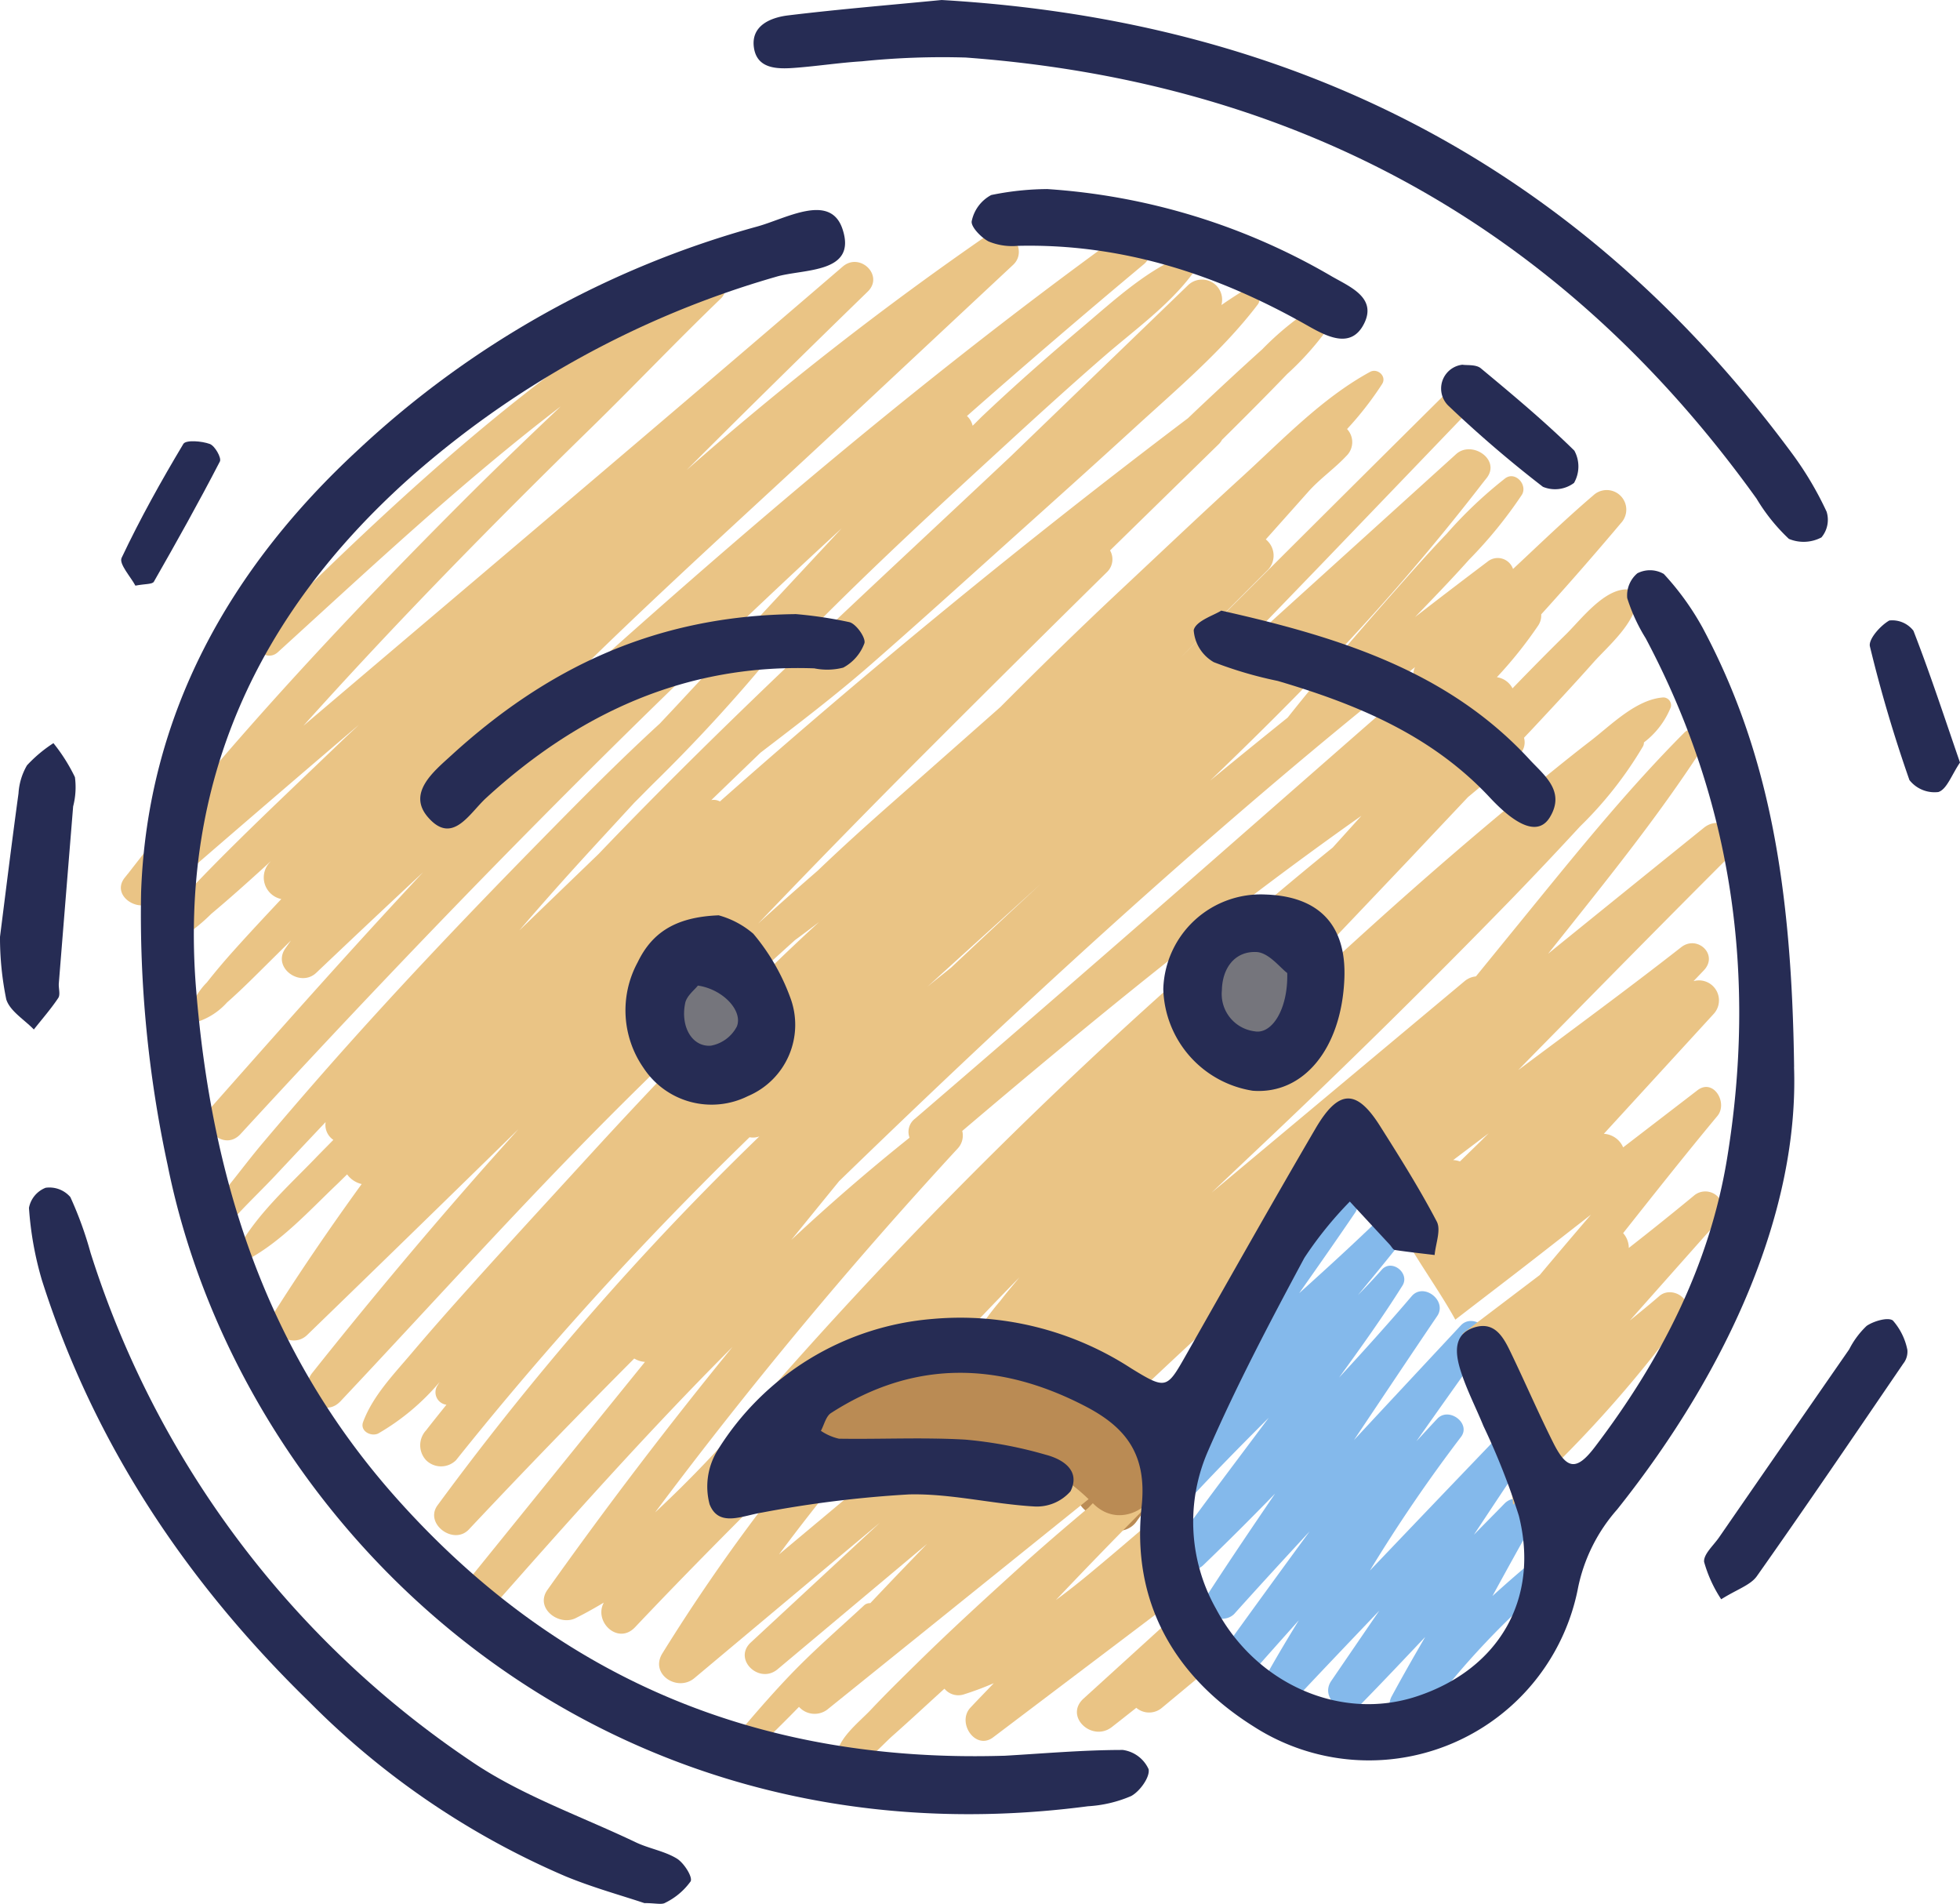 <svg id="_14" data-name="14" xmlns="http://www.w3.org/2000/svg" width="142.145" height="138.039" viewBox="0 0 142.145 138.039">
  <g id="Group_17159" data-name="Group 17159" transform="translate(8.767 16.723)">
    <path id="Path_17616" data-name="Path 17616" d="M205.251,310.8c.061-.171.119-.345.194-.513a1.6,1.6,0,0,0-.407-2.03,1.746,1.746,0,0,0-1.368-.3,1.674,1.674,0,0,0-.665-.478c.013-.032.023-.065.036-.094.494-1.336-1.136-2.385-2.249-1.849a1.784,1.784,0,0,0-.784-.552h0c1.039-1.513-1.349-3.379-2.556-1.975-.155.181-.323.345-.481.52a1.531,1.531,0,0,0-1.688-.687,1.428,1.428,0,0,0-1.449-.432,1.8,1.8,0,0,0-2.552-.41c-.3.242-.6.484-.894.729a1.594,1.594,0,0,0-2.2.048c-.187.19-.394.358-.591.539a1.8,1.8,0,0,0-.858,0,.06.06,0,0,0-.006-.023,9.627,9.627,0,0,0-1.636.758,45.741,45.741,0,0,0-4.295,2.12,1.237,1.237,0,0,0-.071,2.114,1.794,1.794,0,0,0,2.572,2.159c.471-.223.92-.484,1.368-.739a1.674,1.674,0,0,0,2.2,0c.352-.294.7-.581,1.055-.875a1.727,1.727,0,0,0,2.027.368c.058-.032.113-.071.168-.1a1.64,1.64,0,0,0,1.826.223c.29-.158.574-.316.855-.478a1.506,1.506,0,0,0,1.749.5,1.683,1.683,0,0,0,2.53,1.181,1.514,1.514,0,0,0,1.246.442,1.605,1.605,0,0,0,1.746,1.688,1.927,1.927,0,0,0,1.581,1.575,1.593,1.593,0,0,0,2.833.345c.194-.268.39-.532.584-.8a1.365,1.365,0,0,0,.187-.216c.161-.261.319-.523.481-.781a1.452,1.452,0,0,0-.49-1.972Z" transform="translate(-130.8 -221.025)" fill="#ba8b54"/>
    <path id="Path_17617" data-name="Path 17617" d="M154.893,217.893a3.419,3.419,0,0,0-2.388-2.507,1.705,1.705,0,0,0-1.63.458.14.14,0,0,0-.023-.013,1.11,1.11,0,0,0-1,.058c.061-.026.126-.052.187-.074-.1.042-.2.084-.294.123a1.289,1.289,0,0,0-.442.442c-.055.084-.106.174-.152.261a4.692,4.692,0,0,0-.374.881,5.17,5.17,0,0,0-.213,1.523,3.792,3.792,0,0,0,1.01,2.578,3.038,3.038,0,0,0,2.772.807,2.616,2.616,0,0,0,1.281-.668,2.275,2.275,0,0,0,.6-.962A3.524,3.524,0,0,0,154.893,217.893Z" transform="translate(-109.394 -162.569)" fill="#75757c"/>
    <path id="Path_17618" data-name="Path 17618" d="M278.214,214.776a3.728,3.728,0,0,0-.829-1.3,3.823,3.823,0,0,0-1.329-.833,3.206,3.206,0,0,0-2.714.223,3.721,3.721,0,0,0-1.242,5.089,1.685,1.685,0,0,0,.749.642,1.464,1.464,0,0,0,1.02.077c.019-.006.035-.016.058-.023a3.187,3.187,0,0,0,1.146.255,3.263,3.263,0,0,0,1.042-.152A3.463,3.463,0,0,0,278,217.338,2.927,2.927,0,0,0,278.214,214.776Z" transform="translate(-192.695 -160.606)" fill="#75757c"/>
    <path id="Path_17619" data-name="Path 17619" d="M286.947,294.341c-1.062.862-2.085,1.759-3.095,2.675.952-1.739,1.907-3.479,2.885-5.2a1.268,1.268,0,0,0-1.985-1.53c-.742.768-1.5,1.523-2.243,2.285,1.242-1.872,2.482-3.75,3.74-5.612.8-1.191-.994-2.543-1.972-1.523q-4.666,4.86-9.316,9.739a111.292,111.292,0,0,1,6.605-9.687c.762-.987-.878-2.217-1.717-1.323-.507.539-1.007,1.087-1.513,1.63q2.483-3.524,4.992-7.031c.749-1.046-.907-2.291-1.772-1.365q-3.877,4.153-7.748,8.312c2.01-3,4.014-6.008,6.041-9,.745-1.1-.981-2.456-1.855-1.433-1.71,2.007-3.479,3.966-5.27,5.905,1.591-2.188,3.166-4.385,4.6-6.67.568-.9-.774-1.975-1.5-1.155-.558.632-1.139,1.242-1.733,1.849,1.3-1.572,2.6-3.153,3.853-4.76.829-1.062-.5-2.523-1.523-1.523-2.139,2.1-4.35,4.127-6.583,6.134,1.365-1.939,2.727-3.882,4.063-5.847.636-.936-.881-2.136-1.588-1.223-3.721,4.811-7.322,9.694-10.871,14.634-.829,1.155.942,2.388,1.907,1.471.487-.458.968-.923,1.452-1.384-1.755,2.078-3.511,4.163-5.231,6.27-.962,1.178.642,2.869,1.7,1.7,2.059-2.262,4.2-4.427,6.36-6.589-2.269,3.033-4.556,6.054-6.78,9.119-.884,1.22,1.007,2.552,2.033,1.568,1.768-1.7,3.5-3.433,5.208-5.189-1.646,2.414-3.282,4.834-4.873,7.28a1.211,1.211,0,0,0,1.894,1.462c1.81-2.017,3.64-4.008,5.482-6q-3.219,4.39-6.4,8.806c-.875,1.22,1.087,2.73,2.085,1.607q1.762-1.989,3.533-3.969c-.913,1.481-1.8,2.978-2.649,4.514-.7,1.265,1.007,2.691,2.046,1.578,2.133-2.278,4.289-4.534,6.441-6.793q-1.747,2.551-3.488,5.1c-.891,1.307,1.084,2.775,2.165,1.672,1.568-1.6,3.107-3.233,4.65-4.863-.829,1.426-1.646,2.856-2.427,4.3a1.376,1.376,0,0,0,2.375,1.388,58.574,58.574,0,0,1,9.4-9.955c.975-.839-.426-2.188-1.4-1.4Z" transform="translate(-184.383 -198.018)" fill="#84b9eb"/>
    <g id="Group_17158" data-name="Group 17158">
      <path id="Path_17620" data-name="Path 17620" d="M143.951,97.089c1.3-1.3-.607-3.078-1.975-1.975q-5.658,4.564-11.3,9.135l1.381-1.73c3.433-4.308,6.86-8.606,9.852-13.234.542-.839-.678-1.749-1.368-1.055-3.859,3.876-7.309,8.1-10.765,12.34q-2.168,2.662-4.337,5.324a1.511,1.511,0,0,0-.833.355l-18.332,15.321q1.588-1.505,3.169-3,9.5-8.955,18.6-18.309,2.507-2.59,4.947-5.237a27.909,27.909,0,0,0,4.573-5.821.605.605,0,0,0,.061-.274,6.011,6.011,0,0,0,1.949-2.552.565.565,0,0,0-.542-.71c-1.965.136-3.766,1.985-5.26,3.137-1.772,1.362-3.495,2.782-5.218,4.2-3.55,2.924-7.025,5.941-10.442,9.016q-2.6,2.343-5.173,4.731a3.984,3.984,0,0,1-.129,2.136,4.616,4.616,0,0,1-2.995,2.84,2.479,2.479,0,0,1-1.972-.158l-.213.2a1.565,1.565,0,0,0-.232-.471,3.25,3.25,0,0,1-1.213-1.636,6.45,6.45,0,0,1-.216-1.062,3.281,3.281,0,0,1-.6-.678,3,3,0,0,1,.432-3.546,341.365,341.365,0,0,0-32.785,32.924,85.192,85.192,0,0,1-7.1,7.454,333.258,333.258,0,0,1,21.959-26.4,1.374,1.374,0,0,0,.313-1.255c9.358-7.945,18.9-15.767,28.949-22.85q-1.041,1.152-2.078,2.3c-3.024,2.449-5.986,4.969-8.913,7.525a2.469,2.469,0,0,1,.284-.2,4.948,4.948,0,0,1,2.882-.607,3.189,3.189,0,0,1,1.875.384,2.969,2.969,0,0,1,1.355,1.765,1.926,1.926,0,0,1,.052.284c.013.029.029.055.045.084q3.95-4.143,7.89-8.293,2.168-2.3,4.34-4.6c1.217-1.01,2.423-2.03,3.65-3.024a1.208,1.208,0,0,0,.41-1.275c.2-.216.407-.429.61-.645,1.494-1.6,2.988-3.2,4.44-4.834,1-1.126,3.3-3.059,3.082-4.74a.555.555,0,0,0-.532-.532c-1.72-.158-3.466,2.181-4.563,3.256-1.31,1.284-2.594,2.594-3.872,3.911a1.516,1.516,0,0,0-1.133-.807,30.488,30.488,0,0,0,2.982-3.727,1.3,1.3,0,0,0,.232-.829q2.948-3.253,5.789-6.625a1.42,1.42,0,0,0-2.007-2.007c-2,1.707-3.9,3.543-5.825,5.341a1.17,1.17,0,0,0-1.852-.529q-2.638,1.989-5.253,4.014c1.326-1.371,2.653-2.743,3.924-4.166a32.127,32.127,0,0,0,3.824-4.7c.429-.713-.465-1.726-1.2-1.2a31.4,31.4,0,0,0-4.256,4.03c-1.378,1.439-2.7,2.94-4.017,4.434-2.559,2.9-5.108,5.86-7.515,8.893q-2.822,2.27-5.618,4.566c2.562-2.462,5.092-4.95,7.564-7.506a164.2,164.2,0,0,0,12.256-14.144l.016-.016h0c.074-.1.152-.19.226-.287,1.016-1.333-1.094-2.743-2.227-1.717q-8.2,7.425-16.4,14.847,3.379-3.49,6.751-6.986l11.388-11.852A1.025,1.025,0,0,0,124.29,62.6q-10.179,10.092-20.31,20.223,3.151-3.19,6.322-6.354a1.5,1.5,0,0,0-.1-2.259c.19-.216.384-.429.574-.645q1.258-1.409,2.514-2.82c.839-.942,1.894-1.665,2.753-2.585a1.39,1.39,0,0,0,.052-1.952,23.837,23.837,0,0,0,2.543-3.266c.355-.561-.336-1.175-.878-.878-3.5,1.91-6.344,4.927-9.284,7.609-2.962,2.7-5.867,5.463-8.793,8.2-2.972,2.782-5.87,5.615-8.729,8.49l-7.883,6.964c-1.817,1.6-3.617,3.224-5.366,4.9q-2.183,1.893-4.321,3.837,6.138-6.423,12.427-12.708,6.423-6.428,12.895-12.8a1.288,1.288,0,0,0,.2-1.549l7.89-7.712a1.312,1.312,0,0,0,.232-.313c.036-.035.071-.068.106-.1,1.555-1.539,3.1-3.085,4.614-4.66a21.246,21.246,0,0,0,3.966-4.847.566.566,0,0,0-.768-.768,21.453,21.453,0,0,0-5,3.817c-1.626,1.462-3.227,2.953-4.818,4.453-.19.181-.381.365-.571.545q-17.5,13.234-33.944,27.787a.939.939,0,0,0-.623-.1q1.781-1.718,3.566-3.437c2.72-2.081,5.444-4.153,8.032-6.415,3.249-2.836,6.447-5.731,9.658-8.616,3.149-2.83,6.305-5.654,9.429-8.513,3.1-2.836,6.386-5.6,8.935-8.939.468-.613-.423-1.378-1.02-1.02-.549.329-1.081.684-1.607,1.046a1.46,1.46,0,0,0-2.394-1.462L91.717,68.172C81.63,77.666,71.388,87,61.82,97.011q-2.8,2.7-5.605,5.405l-.152.145q2.1-2.444,4.263-4.824c1.349-1.484,2.714-2.953,4.072-4.431.465-.461.92-.929,1.384-1.391A118.8,118.8,0,0,0,74.434,82.5a.663.663,0,0,0,.081-.148c.591-.636,1.178-1.268,1.765-1.9a.593.593,0,0,0,1,.232c4.55-4.6,9.319-8.987,14.085-13.363,2.356-2.162,4.724-4.314,7.141-6.412,2.33-2.02,5.121-3.982,6.822-6.593a.6.6,0,0,0-.668-.868c-2.888,1.033-5.379,3.356-7.69,5.308-2.5,2.114-4.96,4.272-7.335,6.525-.236.226-.458.461-.694.687a1.368,1.368,0,0,0-.413-.707q6.346-5.591,12.833-11.007c1.184-.987-.4-3.069-1.662-2.156C84,63.448,69.349,76.149,55.037,89.2,62.85,81.012,71.378,73.458,79.61,65.765Q85.743,60.029,91.879,54.3c1.165-1.091-.374-3.169-1.73-2.243A236.885,236.885,0,0,0,68.2,69.179q1.8-1.8,3.6-3.588,4.748-4.7,9.535-9.352c1.194-1.168-.574-2.875-1.814-1.814C66.538,65.588,53.453,76.64,40.4,87.727c6.673-7.435,13.672-14.569,20.83-21.562,3.188-3.114,6.257-6.351,9.471-9.439A1.155,1.155,0,0,0,69.3,54.919c-12.062,6.909-22.24,16.438-32.04,26.173-.839.836.426,2.085,1.294,1.294,6.686-6.086,13.33-12.32,20.517-17.822-2.4,2.272-4.782,4.56-7.122,6.9-5.521,5.528-10.923,11.175-16.073,17.048q-4.255,4.85-8.2,9.945l-.023.019h0c-.071.1-.148.187-.219.278-1,1.3,1.055,2.623,2.159,1.665Q36.988,94,44.434,87.65c-.429.407-.862.8-1.288,1.213-2.481,2.385-4.992,4.747-7.444,7.164-1.171,1.155-2.327,2.32-3.456,3.514a13.868,13.868,0,0,0-2.949,3.75c-.161.39.313.82.691.691a13.461,13.461,0,0,0,3.74-2.627c1.323-1.107,2.607-2.259,3.885-3.421.145-.129.284-.265.426-.4-.045.055-.09.106-.136.161a1.6,1.6,0,0,0,.9,2.591c-1.136,1.21-2.269,2.42-3.379,3.656-.7.778-1.371,1.565-2.017,2.388a4.909,4.909,0,0,0-1.278,2.22.517.517,0,0,0,.626.626,4.955,4.955,0,0,0,2.11-1.391c.781-.687,1.523-1.41,2.262-2.143q1.186-1.176,2.375-2.352c-.139.2-.287.4-.423.6-.933,1.391,1.107,2.836,2.259,1.743q3.853-3.659,7.741-7.286-2.227,2.386-4.427,4.8C41,107.16,37.4,111.222,33.807,115.285c-1.223,1.381.774,3.414,2.039,2.039,13.976-15.2,28.41-29.946,43.6-43.921q-5.615,6.031-11.233,12.065c-.649.7-1.3,1.394-1.956,2.091-3.153,2.885-6.15,5.938-9.158,9.006-5.282,5.389-10.487,10.871-15.463,16.548q-2.144,2.449-4.243,4.937c-1.394,1.659-2.656,3.459-4.14,5.037-.826.878.571,2.214,1.3,1.3,1.171-1.452,2.559-2.717,3.834-4.076q1.81-1.931,3.63-3.856a1.308,1.308,0,0,0,.561,1.291c-.439.452-.887.894-1.323,1.349-1.949,2.017-4.266,4.092-5.615,6.576a.549.549,0,0,0,.745.745c2.43-1.307,4.45-3.54,6.434-5.428.255-.242.5-.494.758-.739a1.789,1.789,0,0,0,1.055.7c-2.168,2.991-4.263,6.044-6.247,9.161-.91,1.426,1.126,2.917,2.3,1.778q7.677-7.44,15.318-14.918c-1.113,1.246-2.23,2.485-3.33,3.743q-5.978,6.825-11.623,13.927c-1.129,1.426.739,3.446,2.052,2.052,6.46-6.857,12.753-13.86,19.407-20.542q2.367-2.377,4.779-4.7a3.647,3.647,0,0,1-1.333-1.914,5.136,5.136,0,0,1,.216-3.23,3.393,3.393,0,0,1,1.355-1.765,2.98,2.98,0,0,1,2.275-.3,3.032,3.032,0,0,1,1.765,1.355,3.214,3.214,0,0,1,.394,1.417q2.033-1.893,4.1-3.753c.587-.426,1.165-.865,1.743-1.307-1.985,1.81-3.911,3.682-5.818,5.576a3.1,3.1,0,0,1,.649,1.778,2.974,2.974,0,0,1-2.949,2.953,4.4,4.4,0,0,1-1.875-.487q-3.32,3.456-6.554,6.989c-2.9,3.172-5.815,6.331-8.687,9.529-1.462,1.63-2.917,3.269-4.331,4.94-1.291,1.526-2.791,3.066-3.5,4.963-.252.668.568,1.091,1.094.842a16.8,16.8,0,0,0,4.45-3.727c-.061.1-.126.2-.187.3a.913.913,0,0,0,.684,1.342c-.494.616-.991,1.229-1.475,1.855a1.59,1.59,0,0,0,0,2.168,1.543,1.543,0,0,0,2.168,0,248.337,248.337,0,0,1,17.858-20.023c1.129-1.146,2.281-2.269,3.43-3.395a1.325,1.325,0,0,0,.713-.061A209.164,209.164,0,0,0,57.951,134.24q-4.056,4.884-7.816,10c-.978,1.329,1.162,2.933,2.272,1.752Q58.312,139.709,64.4,133.6a1.708,1.708,0,0,0,.778.245q-2.362,2.914-4.721,5.831l-8.413,10.4c-1.029,1.271.713,3.1,1.83,1.83,5.728-6.5,11.514-13,17.651-19.145q-7,8.572-13.421,17.612c-.939,1.323.833,2.656,2.049,2.049.7-.349,1.375-.729,2.039-1.126-.749,1.391,1.029,3.091,2.262,1.791,3.785-4,7.664-7.9,11.585-11.762a3.243,3.243,0,0,1,.161-5.008,16.449,16.449,0,0,1,10.62-2.807q2.711-2.938,5.512-5.792c-.468.571-.952,1.133-1.4,1.72a19.022,19.022,0,0,0-2.207,3.169.707.707,0,0,0,.591,1.02l-.106.116A23.866,23.866,0,0,1,99.223,137.7c3.482-3.327,7.019-6.6,10.575-9.845,1.081-1.865,2.156-3.708,3.088-5.55-.016-.071-.039-.142-.052-.213-.755-3.714,4.934-5.289,5.692-1.568.723,3.559,3.575,6.909,5.421,10.258,1.972-1.523,3.956-3.03,5.915-4.556q1.96-1.53,3.921-3.056-1.873,2.178-3.717,4.379-2.8,2.125-5.6,4.247c.081.165.161.329.232.494a46.623,46.623,0,0,1,2.878,8.555c.039-.029.081-.045.119-.077.439-.371.878-.745,1.32-1.117-.465.487-.916.991-1.378,1.481.181.849.339,1.7.452,2.556.023.174.029.342.048.513a88.753,88.753,0,0,0,12.4-13.74c.807-1.107-.878-2.194-1.8-1.388-.7.61-1.417,1.188-2.136,1.772q3.209-3.616,6.415-7.225a1.274,1.274,0,0,0-1.8-1.8q-2.319,1.912-4.689,3.763a1.614,1.614,0,0,0-.41-1.075c2.256-2.849,4.511-5.7,6.835-8.493.787-.949-.287-2.753-1.442-1.868l-5.392,4.143a1.626,1.626,0,0,0-1.4-.984l7.954-8.68a1.449,1.449,0,0,0-1.449-2.388c.252-.268.51-.532.762-.8,1.055-1.139-.5-2.569-1.659-1.659-3.882,3.037-7.867,5.954-11.817,8.909q.687-.707,1.378-1.41c4.666-4.74,9.329-9.487,14.037-14.185ZM93.9,99.17q-3.277,3.03-6.525,6.089c-.571.461-1.149.916-1.713,1.384L93.9,99.17ZM79.268,120.729c11.059-10.723,22.356-21.2,34.176-31.082q3.756-3.137,7.586-6.18a.839.839,0,0,0,.158,1.049c-1.368,1.187-2.74,2.369-4.1,3.559q-5.4,4.729-10.8,9.461-10.717,9.385-21.523,18.671a1.2,1.2,0,0,0-.4,1.381q-4.439,3.548-8.577,7.415,1.738-2.139,3.479-4.276Zm46.68-3.043q-.833.813-1.668,1.626a1.559,1.559,0,0,0-.49-.1q1.288-.973,2.575-1.943c-.139.136-.278.274-.419.41Z" transform="translate(-27.169 -51.822)" fill="#eac485"/>
      <path id="Path_17621" data-name="Path 17621" d="M210.716,307.611c2.617,2.736-1.51,6.886-4.14,4.2l-.329.339c-1.7,1.426-3.391,2.875-5.047,4.376-2.443,2.214-4.882,4.44-7.235,6.751-1.178,1.155-2.356,2.31-3.488,3.511-.884.939-2.514,2.152-2.5,3.543a.648.648,0,0,0,.636.636c1.333.032,2.511-1.468,3.437-2.288,1.236-1.094,2.446-2.22,3.666-3.33l.1-.087a1.3,1.3,0,0,0,1.439.4c.733-.229,1.442-.5,2.139-.8-.565.594-1.139,1.178-1.7,1.778-1,1.075.365,3.12,1.655,2.146L213.479,318.1a15.152,15.152,0,0,1-.894-3.966,17.874,17.874,0,0,1-.023-2.527c-2.017,1.752-4.043,3.5-6.1,5.208q-1.249,1.046-2.565,2.017,3.65-3.848,7.393-7.6c.481-.442.955-.891,1.433-1.336a31.913,31.913,0,0,1,3.84-10.445l-7.9,6.36a17.3,17.3,0,0,1,2.052,1.8Z" transform="translate(-136.088 -219.543)" fill="#eac485"/>
      <path id="Path_17622" data-name="Path 17622" d="M242.512,366.637c-1.42,1.291.623,3.182,2.059,2.059.591-.461,1.178-.926,1.768-1.391a1.434,1.434,0,0,0,1.859,0q2.362-1.965,4.727-3.927a13.618,13.618,0,0,1-2.54-3.9Q246.45,363.057,242.512,366.637Z" transform="translate(-172.698 -260.202)" fill="#eac485"/>
      <path id="Path_17623" data-name="Path 17623" d="M176.87,325.793l-.481.387c.142-.142.287-.277.432-.419a17.405,17.405,0,0,0-10.016-2.469l-5.366,4.485-4.621,3.863c1.83-2.465,3.743-4.866,5.715-7.215a9.483,9.483,0,0,0-1.407.833,2.338,2.338,0,0,1-3.1-.052c-.781.971-1.562,1.943-2.32,2.936q-3.93,5.16-7.351,10.678c-.933,1.51,1.094,2.824,2.323,1.794l13.44-11.259q-4.671,4.337-9.348,8.671c-1.317,1.216.607,3.066,1.943,1.943l10.842-9.09q-2.077,2.135-4.121,4.3a.617.617,0,0,0-.474.181c-1.575,1.459-3.2,2.872-4.715,4.392s-2.92,3.149-4.321,4.789a.87.87,0,0,0,1.229,1.229q1.588-1.51,3.111-3.072a1.524,1.524,0,0,0,2.139.126q9.429-7.595,18.861-15.186a13.427,13.427,0,0,0-2.394-1.852Z" transform="translate(-109.085 -235.663)" fill="#eac485"/>
    </g>
  </g>
  <g id="Group_17160" data-name="Group 17160">
    <path id="Path_17624" data-name="Path 17624" d="M237.738,164.15c.358,10.255-4.6,21.765-12.827,32.082a12.3,12.3,0,0,0-2.824,5.615,15.448,15.448,0,0,1-23.543,10.12c-5.815-3.65-8.858-9.1-8.122-15.941.413-3.83-1.188-5.776-4.095-7.283-6.215-3.224-12.4-3.388-18.432.5-.368.236-.494.849-.732,1.288a3.885,3.885,0,0,0,1.307.571c3.059.048,6.128-.11,9.174.068a30.593,30.593,0,0,1,5.821,1.094c1.265.329,2.546,1.158,1.8,2.652a3.244,3.244,0,0,1-2.617,1.1c-3.043-.174-6.079-.949-9.1-.874a82.416,82.416,0,0,0-10.665,1.317c-1.413.223-3.127,1.094-3.792-.6a5.007,5.007,0,0,1,.6-3.95,20.247,20.247,0,0,1,15.57-9.49,22.72,22.72,0,0,1,14.408,3.585c2.549,1.565,2.582,1.484,3.988-.991,3.111-5.476,6.2-10.968,9.377-16.4,1.672-2.856,2.969-2.882,4.663-.207,1.442,2.278,2.882,4.566,4.13,6.951.323.613-.084,1.607-.155,2.427-.962-.116-1.926-.219-2.882-.365-.139-.023-.245-.248-.368-.381q-1.452-1.563-2.9-3.13a27.427,27.427,0,0,0-3.295,4.079c-2.462,4.585-4.9,9.206-6.973,13.972a12.81,12.81,0,0,0,.568,11.481c2.911,5.479,9.058,8.161,14.56,6.344,5.944-1.965,8.916-7.051,7.4-13.092a50.464,50.464,0,0,0-2.569-6.509c-.542-1.329-1.213-2.617-1.646-3.982-.387-1.213-.6-2.675.994-3.169,1.562-.484,2.175.862,2.723,2.007,1.01,2.107,1.939,4.256,2.985,6.344.987,1.975,1.694,2.072,3.033.31,4.753-6.251,8.306-13.124,9.581-20.914,2.156-13.172.416-25.818-5.9-37.706a12.776,12.776,0,0,1-1.342-2.917,2.1,2.1,0,0,1,.733-1.8,2,2,0,0,1,1.92.048,19.728,19.728,0,0,1,2.811,3.895c4.782,8.948,6.467,18.626,6.638,31.853Z" transform="translate(-107.629 -86.788)" fill="#262c54"/>
    <path id="Path_17625" data-name="Path 17625" d="M94.206,159.271c2.872-.165,5.744-.423,8.619-.423a2.416,2.416,0,0,1,1.872,1.394c.113.568-.636,1.613-1.268,1.949a9.286,9.286,0,0,1-3.127.739c-35.644,4.689-61.434-20.068-66.749-46.493A85.967,85.967,0,0,1,31.63,96.646c.455-12.846,6.4-23.44,15.751-32.075A69.153,69.153,0,0,1,76.3,48.394c2.11-.578,5.318-2.481,6.2.187,1.075,3.243-2.84,2.862-4.808,3.45A68.689,68.689,0,0,0,50.972,66.746c-10.933,9.836-16.56,21.953-15.357,36.9,1.11,13.789,5.073,26.325,14.521,36.932,11.817,13.269,26.522,19.219,44.076,18.69Z" transform="translate(-21.397 -31.966)" fill="#262c54"/>
    <path id="Path_17626" data-name="Path 17626" d="M182.99,0c25.793,1.5,46.425,12.214,61.727,32.937A24.373,24.373,0,0,1,247.18,37.1a1.985,1.985,0,0,1-.374,1.865,2.767,2.767,0,0,1-2.362.106,13.534,13.534,0,0,1-2.343-2.914C228,16.512,208.805,5.95,184.749,4.172a57.234,57.234,0,0,0-7.535.274c-1.617.1-3.22.349-4.834.471-1.288.1-2.795.1-3-1.507-.2-1.559,1.226-2.143,2.485-2.294C175.607.662,179.366.355,183,0Z" transform="translate(-114.709)" fill="#262c54"/>
    <path id="Path_17627" data-name="Path 17627" d="M51.157,318.7c-1.642-.552-3.724-1.123-5.705-1.936a58.6,58.6,0,0,1-18.593-12.637c-8.893-8.658-15.631-18.7-19.413-30.6a24.157,24.157,0,0,1-.939-5.244,1.952,1.952,0,0,1,1.207-1.455,2,2,0,0,1,1.794.674,26.719,26.719,0,0,1,1.462,4.027A69.721,69.721,0,0,0,38.5,308.357c3.643,2.5,7.974,4,12.007,5.925.965.461,2.085.632,2.985,1.181.516.316,1.165,1.339,1,1.655a4.929,4.929,0,0,1-1.836,1.549c-.255.161-.7.026-1.507.026Z" transform="translate(-4.406 -180.707)" fill="#262c54"/>
    <path id="Path_17628" data-name="Path 17628" d="M121.63,137.97a30.81,30.81,0,0,1,3.927.587c.494.123,1.207,1.142,1.091,1.53a3.293,3.293,0,0,1-1.536,1.768,4.666,4.666,0,0,1-2.1.052c-9.3-.332-17.067,3.233-23.8,9.4-1.226,1.123-2.446,3.456-4.227,1.381-1.507-1.755.436-3.311,1.694-4.463,6.825-6.238,14.679-10.129,24.96-10.249Z" transform="translate(-63.958 -93.448)" fill="#262c54"/>
    <path id="Path_17629" data-name="Path 17629" d="M274.563,207.073c-.2,5.06-2.949,8.422-6.644,8.135a7.676,7.676,0,0,1-6.489-7.373,7.072,7.072,0,0,1,7.415-6.854c3.9.129,5.873,2.233,5.718,6.089Zm-4.143-.4c-.5-.365-1.339-1.481-2.233-1.523-1.562-.071-2.475,1.155-2.507,2.772a2.725,2.725,0,0,0,2.378,2.978C269.3,211.133,270.487,209.31,270.419,206.673Z" transform="translate(-177.065 -136.123)" fill="#262c54"/>
    <path id="Path_17630" data-name="Path 17630" d="M223.8,42.47a46.965,46.965,0,0,1,20.572,6.267c1.3.774,3.433,1.552,2.456,3.495-.958,1.907-2.772.894-4.189.09-6.5-3.675-13.388-5.915-20.949-5.731a4.458,4.458,0,0,1-2.091-.319c-.549-.287-1.313-1.084-1.223-1.481a2.771,2.771,0,0,1,1.413-1.885,20.665,20.665,0,0,1,4.011-.432Z" transform="translate(-147.902 -28.765)" fill="#262c54"/>
    <path id="Path_17631" data-name="Path 17631" d="M270.24,137.2c8.651,1.939,16.493,4.418,22.385,10.82,1.02,1.107,2.6,2.265,1.452,4.159-.755,1.246-2.207.874-4.36-1.433-4.218-4.518-9.639-6.757-15.379-8.448a29.09,29.09,0,0,1-4.634-1.359,2.906,2.906,0,0,1-1.458-2.32c.145-.671,1.475-1.081,2-1.42Z" transform="translate(-181.675 -92.927)" fill="#262c54"/>
    <path id="Path_17632" data-name="Path 17632" d="M147.322,205.65a6.487,6.487,0,0,1,2.53,1.342,15.332,15.332,0,0,1,2.669,4.6,5.612,5.612,0,0,1-3.059,7.17,5.906,5.906,0,0,1-7.58-2.052,7.305,7.305,0,0,1-.416-7.654c1.02-2.11,2.7-3.275,5.854-3.4Zm-1.491,5.1c-.236.307-.807.736-.92,1.262-.358,1.713.5,3.2,1.862,3.095a2.66,2.66,0,0,0,1.888-1.4C149.1,212.575,147.661,211.02,145.832,210.749Z" transform="translate(-95.218 -139.289)" fill="#262c54"/>
    <path id="Path_17633" data-name="Path 17633" d="M384.223,316.707A9.655,9.655,0,0,1,382.984,314c-.055-.552.678-1.191,1.081-1.775q4.714-6.825,9.442-13.64a6.234,6.234,0,0,1,1.265-1.7c.52-.355,1.572-.655,1.907-.384a4.571,4.571,0,0,1,1.046,2.123,1.391,1.391,0,0,1-.3,1c-3.514,5.15-7.015,10.31-10.613,15.405-.461.655-1.433.952-2.588,1.678Z" transform="translate(-259.397 -200.751)" fill="#262c54"/>
    <path id="Path_17634" data-name="Path 17634" d="M0,181.023c.419-3.3.855-6.851,1.342-10.4a4.59,4.59,0,0,1,.616-2.036,10.044,10.044,0,0,1,1.917-1.607,12.749,12.749,0,0,1,1.559,2.465,5.531,5.531,0,0,1-.129,2.12q-.523,6.413-1.039,12.83c-.029.355.126.807-.039,1.058-.532.8-1.175,1.53-1.772,2.288-.694-.72-1.73-1.329-2-2.181A22.29,22.29,0,0,1,0,181.027Z" transform="translate(0 -113.097)" fill="#262c54"/>
    <path id="Path_17635" data-name="Path 17635" d="M325.41,81.95c.316.055.981-.032,1.333.258,2.32,1.926,4.637,3.863,6.783,5.97a2.394,2.394,0,0,1-.023,2.343,2.293,2.293,0,0,1-2.256.281,86.9,86.9,0,0,1-6.883-5.905A1.739,1.739,0,0,1,325.41,81.95Z" transform="translate(-219.351 -55.506)" fill="#262c54"/>
    <path id="Path_17636" data-name="Path 17636" d="M426.76,149.625c-.61.894-.952,1.939-1.568,2.136a2.316,2.316,0,0,1-2.1-.868c-1.113-3.179-2.075-6.418-2.865-9.69-.123-.513.758-1.51,1.407-1.878a1.938,1.938,0,0,1,1.749.742C424.6,143.194,425.641,146.385,426.76,149.625Z" transform="translate(-284.615 -94.335)" fill="#262c54"/>
    <path id="Path_17637" data-name="Path 17637" d="M28.265,109.615c-.329-.626-1.207-1.578-1-2.014,1.339-2.83,2.869-5.576,4.479-8.264.181-.3,1.333-.21,1.92.006.368.136.862,1.016.729,1.268-1.523,2.946-3.143,5.841-4.789,8.719C29.491,109.527,28.956,109.479,28.265,109.615Z" transform="translate(-18.446 -67.152)" fill="#262c54"/>
  </g>
</svg>
